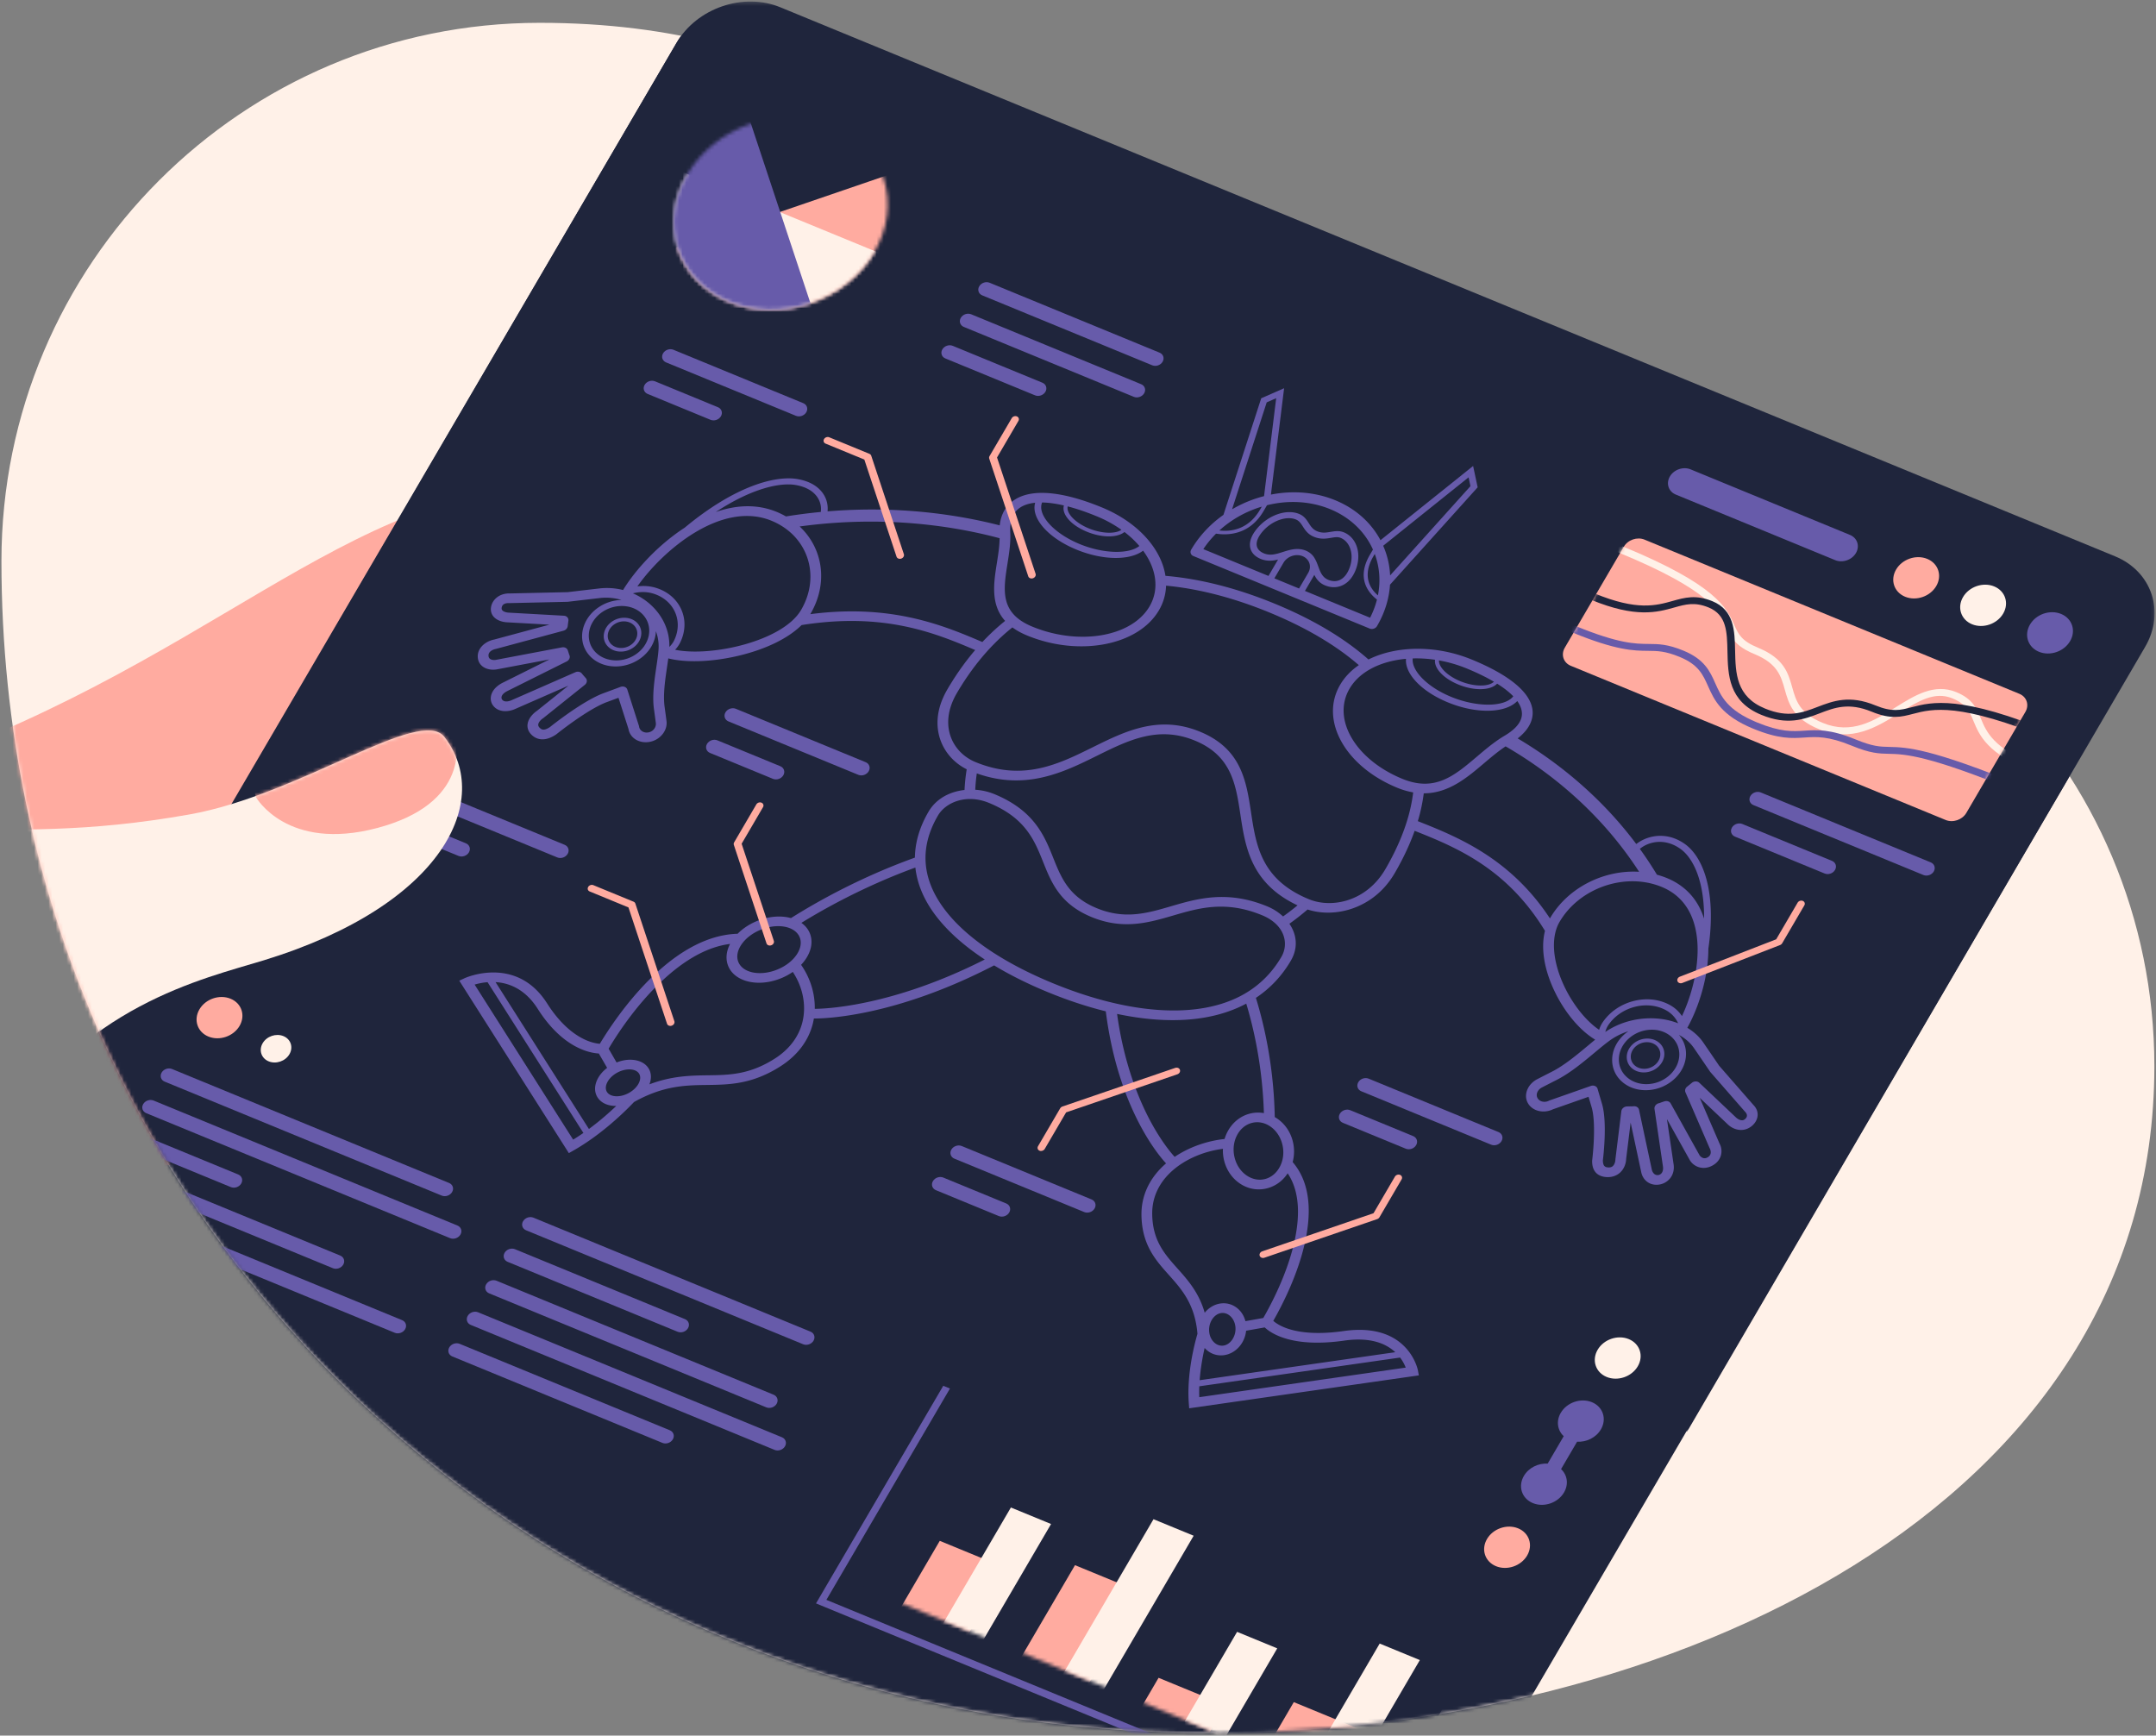 <svg width="600" height="483" xmlns="http://www.w3.org/2000/svg" xmlns:xlink="http://www.w3.org/1999/xlink">
  <rect width="100%" height="100%" fill="#808080" stroke="none"/>
  <defs>
    <path d="M150.187.188C67.462.188.4 67.25.4 149.974v.014C.408 335.62 150.895 476.115 336.529 476.115c127.747 0 263.016-62.575 263.016-185.572 0-82.725-67.062-149.786-149.786-149.786C309.142 140.757 299.974.209 150.22.188h-.032z" id="a"/>
    <path d="M150.187.188C67.462.188.4 67.25.4 149.974v.014C.408 335.62 150.895 476.115 336.529 476.115c127.747 0 263.016-62.575 263.016-185.572 0-82.725-67.062-149.786-149.786-149.786C309.142 140.757 299.974.209 150.22.188" id="c"/>
    <path d="M150.187.188C67.462.188.4 67.25.4 149.974v.014C.408 335.62 150.895 476.115 336.529 476.115c127.747 0 263.016-62.575 263.016-185.572 0-82.725-67.062-149.786-149.786-149.786C309.142 140.757 299.974.209 150.22.188" id="e"/>
    <path d="M150.187.188C67.462.188.4 67.25.4 149.974v.014C.408 335.62 150.895 476.115 336.529 476.115c127.747 0 263.016-62.575 263.016-185.572 0-82.725-67.062-149.786-149.786-149.786C309.142 140.757 299.974.209 150.22.188" id="g"/>
    <path d="M150.187.188C67.462.188.4 67.25.4 149.974v.014C.408 335.62 150.895 476.115 336.529 476.115c127.747 0 263.016-62.575 263.016-185.572 0-82.725-67.062-149.786-149.786-149.786C309.142 140.757 299.974.209 150.22.188" id="i"/>
    <path d="M150.187.188C67.462.188.4 67.25.4 149.974v.014C.408 335.62 150.895 476.115 336.529 476.115c127.747 0 263.016-62.575 263.016-185.572 0-82.725-67.062-149.786-149.786-149.786C309.142 140.757 299.974.209 150.22.188" id="k"/>
    <path d="M150.187.188C67.462.188.4 67.25.4 149.974v.014C.408 335.62 150.895 476.115 336.529 476.115c127.747 0 263.016-62.575 263.016-185.572 0-82.725-67.062-149.786-149.786-149.786C309.142 140.757 299.974.209 150.22.188" id="m"/>
    <path d="M150.187.188C67.462.188.4 67.25.4 149.974v.014C.408 335.62 150.895 476.115 336.529 476.115c127.747 0 263.016-62.575 263.016-185.572 0-82.725-67.062-149.786-149.786-149.786C309.142 140.757 299.974.209 150.22.188" id="o"/>
    <path d="M150.187.188C67.462.188.4 67.25.4 149.974v.014C.408 335.62 150.895 476.115 336.529 476.115c127.747 0 263.016-62.575 263.016-185.572 0-82.725-67.062-149.786-149.786-149.786C309.142 140.757 299.974.209 150.22.188" id="q"/>
    <path d="M150.187.188C67.462.188.4 67.25.4 149.974v.014C.408 335.62 150.895 476.115 336.529 476.115c127.747 0 263.016-62.575 263.016-185.572 0-82.725-67.062-149.786-149.786-149.786C309.142 140.757 299.974.209 150.22.188" id="s"/>
    <path d="M150.187.188C67.462.188.4 67.25.4 149.974v.014C.408 335.62 150.895 476.115 336.529 476.115c127.747 0 263.016-62.575 263.016-185.572 0-82.725-67.062-149.786-149.786-149.786C309.142 140.757 299.974.209 150.22.188" id="u"/>
    <path d="M150.187.188C67.462.188.4 67.25.4 149.974v.014C.408 335.62 150.895 476.115 336.529 476.115c127.747 0 263.016-62.575 263.016-185.572 0-82.725-67.062-149.786-149.786-149.786C309.142 140.757 299.974.209 150.22.188" id="w"/>
    <path d="M150.187.188C67.462.188.4 67.25.4 149.974v.014C.408 335.62 150.895 476.115 336.529 476.115c127.747 0 263.016-62.575 263.016-185.572 0-82.725-67.062-149.786-149.786-149.786C309.142 140.757 299.974.209 150.22.188" id="y"/>
    <path d="M150.187.188C67.462.188.4 67.25.4 149.974v.014C.408 335.62 150.895 476.115 336.529 476.115c127.747 0 263.016-62.575 263.016-185.572 0-82.725-67.062-149.786-149.786-149.786C309.142 140.757 299.974.209 150.22.188h-.032z" id="A"/>
    <path d="M.006 53.01l98.468 40.504a394.28 394.28 0 0 0 62.01-5.233l16.304-27.885L30.798.344.007 53.01z" id="C"/>
    <path d="M.006 53.01l98.468 40.504a394.28 394.28 0 0 0 62.01-5.233l16.304-27.885L30.798.344.007 53.01z" id="E"/>
    <path d="M.006 53.01l98.468 40.504a394.28 394.28 0 0 0 62.01-5.233l16.304-27.885L30.798.344.007 53.01z" id="G"/>
    <path d="M.006 53.01l98.468 40.504a394.28 394.28 0 0 0 62.01-5.233l16.304-27.885L30.798.344.007 53.01z" id="I"/>
    <path d="M150.187.188C67.462.188.4 67.25.4 149.974v.014C.408 335.62 150.895 476.115 336.529 476.115c127.747 0 263.016-62.575 263.016-185.572 0-82.725-67.062-149.786-149.786-149.786C309.142 140.757 299.974.209 150.22.188h-.032z" id="K"/>
    <path d="M150.187.188C67.462.188.4 67.25.4 149.974v.014C.408 335.62 150.895 476.115 336.529 476.115c127.747 0 263.016-62.575 263.016-185.572 0-82.725-67.062-149.786-149.786-149.786C309.142 140.757 299.974.209 150.22.188h-.032z" id="M"/>
    <path d="M44.045 23.656C27.065 26.65 13.785 27.558.29 27.8a318.135 318.135 0 0 0 18.704 56.275c17.353-12.39 35.175-16.567 45.966-19.885 50.19-15.429 63.634-44.711 50.154-62.127C114.134.8 112.585.25 110.551.25 98.682.252 70.414 19.005 44.045 23.656" id="O"/>
    <path id="Q" d="M.226.256h508.66V398.27H.226z"/>
    <path d="M17.09 2.628L.665 30.716c-1.134 1.94-.385 4.197 1.672 5.043l104.304 42.905c2.057.846 4.644-.04 5.778-1.978l16.423-28.089c1.134-1.938.385-4.196-1.672-5.042L22.867.65a4.353 4.353 0 0 0-1.66-.321c-1.632 0-3.276.859-4.118 2.3" id="S"/>
    <path d="M17.09 2.628L.665 30.716c-1.134 1.94-.385 4.197 1.672 5.043l104.304 42.905c2.057.846 4.644-.04 5.778-1.978l16.423-28.089c1.134-1.938.385-4.196-1.672-5.042L22.867.65a4.353 4.353 0 0 0-1.66-.321c-1.632 0-3.276.859-4.118 2.3" id="U"/>
    <path d="M17.09 2.628L.665 30.716c-1.134 1.94-.385 4.197 1.672 5.043l104.304 42.905c2.057.846 4.644-.04 5.778-1.978l16.423-28.089c1.134-1.938.385-4.196-1.672-5.042L22.867.65a4.353 4.353 0 0 0-1.66-.321c-1.632 0-3.276.859-4.118 2.3" id="W"/>
    <path d="M21.529 2.144C5.733 7.553-3.365 23.114 1.206 36.9c4.571 13.787 21.082 20.578 36.877 15.17 15.795-5.41 24.893-20.97 20.322-34.757C54.9 6.743 44.377.284 32.539.284c-3.602 0-7.326.598-11.01 1.86z" id="Y"/>
    <path d="M21.529 2.144C5.733 7.553-3.365 23.114 1.206 36.9c4.571 13.787 21.082 20.578 36.877 15.17 15.795-5.41 24.893-20.97 20.322-34.757C54.9 6.743 44.377.284 32.539.284c-3.602 0-7.326.598-11.01 1.86z" id="aa"/>
    <path d="M21.529 2.144C5.733 7.553-3.365 23.114 1.206 36.9c4.571 13.787 21.082 20.578 36.877 15.17 15.795-5.41 24.893-20.97 20.322-34.757C54.9 6.743 44.377.284 32.539.284c-3.602 0-7.326.598-11.01 1.86z" id="ac"/>
    <path id="ae" d="M.006 53.01l75.333 30.987 28.412-53.644L30.8.344z"/>
    <path id="ag" d="M.006 53.01l75.333 30.987 28.412-53.644L30.8.344z"/>
    <path id="ai" d="M.006 53.01l75.333 30.987 28.412-53.644L30.8.344z"/>
    <path id="ak" d="M.006 53.01l75.333 30.987 28.412-53.644L30.8.344z"/>
  </defs>
  <g fill="none" fill-rule="evenodd">
    <path d="M.4 156.137C.4 73.412 67.463 6.35 150.188 6.35h.032c149.755.02 158.923 140.569 299.54 140.569 82.724 0 149.786 67.06 149.786 149.785 0 122.998-135.269 185.573-263.016 185.573C150.895 482.278.41 341.782.401 156.15v-.013z" fill="#fff1e8" fill-rule="nonzero"/>
    <g transform="translate(0 6.163)">
      <mask id="b" fill="#fff">
        <use xlink:href="#a"/>
      </mask>
      <g/>
      <path d="M-33.381 210.135c91.936-29.799 128.614-81.463 190.667-81.463l-17.061 182.527-155.566 11.515-18.04-112.579z" fill="#ffaba0" fill-rule="nonzero" mask="url(#b)"/>
    </g>
    <g transform="translate(0 6.163)">
      <mask id="d" fill="#fff">
        <use xlink:href="#c"/>
      </mask>
      <g/>
      <path d="M370.686 521.363L-.753 368.573c-10.286-4.23-14.03-15.52-8.361-25.215L188.278 5.762c5.67-9.695 18.604-14.125 28.89-9.893l371.44 152.79c10.286 4.23 14.03 15.52 8.36 25.216L399.577 511.47c-5.668 9.695-18.603 14.125-28.89 9.893" fill="#1f253c" fill-rule="nonzero" mask="url(#d)"/>
    </g>
    <g transform="translate(0 6.163)">
      <mask id="f" fill="#fff">
        <use xlink:href="#e"/>
      </mask>
      <g/>
      <path d="M510.717 149.72l-44.33-18.235c-2.057-.846-2.806-3.104-1.672-5.043 1.134-1.939 3.721-2.825 5.778-1.979l44.33 18.235c2.057.846 2.805 3.104 1.672 5.043-1.134 1.939-3.72 2.825-5.778 1.979" fill="#675baa" fill-rule="nonzero" mask="url(#f)"/>
    </g>
    <g transform="translate(0 6.163)">
      <mask id="h" fill="#fff">
        <use xlink:href="#g"/>
      </mask>
      <g/>
      <path d="M538.846 156.935c-1.701 2.908-5.581 4.237-8.668 2.968-3.086-1.27-4.208-4.656-2.508-7.565 1.7-2.909 5.581-4.237 8.667-2.968 3.086 1.27 4.21 4.656 2.509 7.565" fill="#ffaba0" fill-rule="nonzero" mask="url(#h)"/>
    </g>
    <g transform="translate(0 6.163)">
      <mask id="j" fill="#fff">
        <use xlink:href="#i"/>
      </mask>
      <g/>
      <path d="M557.471 164.596c-1.7 2.91-5.58 4.238-8.667 2.969-3.086-1.27-4.209-4.657-2.508-7.565 1.7-2.91 5.581-4.238 8.667-2.969 3.086 1.27 4.21 4.657 2.508 7.565" fill="#fff1e8" fill-rule="nonzero" mask="url(#j)"/>
    </g>
    <g transform="translate(0 6.163)">
      <mask id="l" fill="#fff">
        <use xlink:href="#k"/>
      </mask>
      <g/>
      <path d="M576.097 172.258c-1.7 2.909-5.581 4.237-8.667 2.968-3.086-1.27-4.21-4.656-2.508-7.565 1.7-2.908 5.58-4.237 8.667-2.968 3.086 1.27 4.209 4.656 2.508 7.565" fill="#675baa" fill-rule="nonzero" mask="url(#l)"/>
    </g>
    <g transform="translate(0 6.163)">
      <mask id="n" fill="#fff">
        <use xlink:href="#m"/>
      </mask>
      <g/>
      <path d="M125.25 338.407l-84.56-34.783c-1.03-.424-1.404-1.552-.837-2.522.567-.97 1.86-1.413 2.889-.99l84.56 34.784c1.03.423 1.404 1.552.837 2.522-.567.97-1.86 1.412-2.89.99" fill="#675baa" fill-rule="nonzero" mask="url(#n)"/>
    </g>
    <g transform="translate(0 6.163)">
      <mask id="p" fill="#fff">
        <use xlink:href="#o"/>
      </mask>
      <g/>
      <path d="M64.24 324.2l-28.683-11.799c-1.029-.423-1.403-1.552-.836-2.522.567-.97 1.86-1.412 2.889-.989l28.684 11.799c1.028.423 1.403 1.552.836 2.522-.567.97-1.86 1.412-2.89.989" fill="#675baa" fill-rule="nonzero" mask="url(#p)"/>
    </g>
    <g transform="translate(0 6.163)">
      <mask id="r" fill="#fff">
        <use xlink:href="#q"/>
      </mask>
      <g/>
      <path d="M92.635 346.769l-62.21-25.59c-1.03-.423-1.403-1.552-.836-2.522.567-.97 1.86-1.412 2.889-.99l62.21 25.59c1.028.424 1.403 1.553.836 2.522-.567.97-1.86 1.412-2.89.99" fill="#675baa" fill-rule="nonzero" mask="url(#r)"/>
    </g>
    <g transform="translate(0 6.163)">
      <mask id="t" fill="#fff">
        <use xlink:href="#s"/>
      </mask>
      <g/>
      <path d="M122.932 326.565l-77.11-31.719c-1.03-.423-1.404-1.552-.837-2.522.567-.969 1.86-1.412 2.89-.989l77.11 31.72c1.029.422 1.403 1.551.836 2.52-.567.97-1.86 1.413-2.89.99" fill="#675baa" fill-rule="nonzero" mask="url(#t)"/>
    </g>
    <g transform="translate(0 6.163)">
      <mask id="v" fill="#fff">
        <use xlink:href="#u"/>
      </mask>
      <g/>
      <path d="M155.09 232.453l-47.31-19.46c-1.028-.423-1.403-1.552-.836-2.522.567-.97 1.86-1.412 2.89-.99l47.308 19.461c1.03.423 1.404 1.552.837 2.522-.567.97-1.86 1.412-2.89.99" fill="#675baa" fill-rule="nonzero" mask="url(#v)"/>
    </g>
    <g transform="translate(0 6.163)">
      <mask id="x" fill="#fff">
        <use xlink:href="#w"/>
      </mask>
      <g/>
      <path d="M127.606 232.037L102.65 221.77c-1.03-.423-1.404-1.552-.837-2.521.567-.97 1.86-1.413 2.89-.99l24.957 10.267c1.03.423 1.403 1.552.837 2.521-.567.97-1.86 1.413-2.89.99" fill="#675baa" fill-rule="nonzero" mask="url(#x)"/>
    </g>
    <g transform="translate(0 6.163)">
      <mask id="z" fill="#fff">
        <use xlink:href="#y"/>
      </mask>
      <g/>
      <path d="M109.853 364.74l-84.56-34.784c-1.03-.423-1.403-1.551-.837-2.521.567-.97 1.86-1.413 2.89-.99l84.56 34.784c1.029.423 1.403 1.552.836 2.521-.567.97-1.86 1.413-2.889.99" fill="#675baa" fill-rule="nonzero" mask="url(#z)"/>
    </g>
    <g transform="translate(0 6.163)">
      <mask id="B" fill="#fff">
        <use xlink:href="#A"/>
      </mask>
      <g/>
      <path fill="#1f253c" fill-rule="nonzero" mask="url(#B)" d="M386.08 495.657l-145.99-60.051 30.794-52.666 145.99 60.052z"/>
    </g>
    <g>
      <g transform="translate(240.086 388.759)">
        <mask id="D" fill="#fff">
          <use xlink:href="#C"/>
        </mask>
        <g/>
        <path fill="#ffaba0" fill-rule="nonzero" mask="url(#D)" d="M94.806 96.36L76.18 88.7l6.159-10.534 18.626 7.662z"/>
      </g>
      <g transform="translate(240.086 388.759)">
        <mask id="F" fill="#fff">
          <use xlink:href="#E"/>
        </mask>
        <g/>
        <path fill="#fff1e8" fill-rule="nonzero" mask="url(#F)" d="M98.939 98.06l-11.176-4.597 16.424-28.088 11.174 4.597z"/>
      </g>
      <g transform="translate(240.086 388.759)">
        <mask id="H" fill="#fff">
          <use xlink:href="#G"/>
        </mask>
        <g/>
        <path fill="#ffaba0" fill-rule="nonzero" mask="url(#H)" d="M128.332 110.151l-18.625-7.661 10.264-17.556 18.625 7.662z"/>
      </g>
      <g transform="translate(240.086 388.759)">
        <mask id="J" fill="#fff">
          <use xlink:href="#I"/>
        </mask>
        <g/>
        <path fill="#fff1e8" fill-rule="nonzero" mask="url(#J)" d="M132.465 111.851l-11.175-4.597 22.58-38.62 11.177 4.596z"/>
      </g>
    </g>
    <g>
      <g transform="translate(0 6.163)">
        <mask id="L" fill="#fff">
          <use xlink:href="#K"/>
        </mask>
        <g/>
        <path fill="#675baa" fill-rule="nonzero" mask="url(#L)" d="M381.462 503.557l-154.372-63.5 35.412-60.564 1.863.766-34.386 58.81 152.509 62.733z"/>
      </g>
      <g transform="translate(0 6.163)">
        <mask id="N" fill="#fff">
          <use xlink:href="#M"/>
        </mask>
        <g/>
        <path d="M-20.722 224.679c26.477 0 44.615.902 73.326-4.162 30.887-5.447 64.374-30.241 71.068-21.591 13.48 17.416.037 46.698-50.154 62.127-16.897 5.194-51.03 12.495-73.617 50.14l-20.623-86.514z" fill="#fff1e8" fill-rule="nonzero" mask="url(#N)"/>
      </g>
    </g>
    <g>
      <g transform="translate(8.56 203.024)">
        <mask id="P" fill="#fff">
          <use xlink:href="#O"/>
        </mask>
        <g/>
        <path d="M117.042-2.584c2.8 6.504 4.761 23.25-20.607 29.984C71.312 34.068 62.69 18.85 62.69 18.85c-2.8-6.504 12.698-12.2 26.17-18 13.473-5.801 25.382-9.939 28.182-3.435" fill="#ffaba0" fill-rule="nonzero" mask="url(#P)"/>
      </g>
    </g>
    <g>
      <g transform="translate(90.728 .171)">
        <mask id="R" fill="#fff">
          <use xlink:href="#Q"/>
        </mask>
        <g/>
        <path d="M.226 178.501L97.55 11.754c5.669-9.696 18.603-14.125 28.89-9.894l371.44 152.79c10.286 4.231 14.03 15.52 8.36 25.216L378.766 398.27.226 178.501z" fill="#1f253c" fill-rule="nonzero" mask="url(#R)"/>
      </g>
      <path d="M541.45 228.193L437.145 185.29c-2.058-.846-2.806-3.105-1.673-5.043l16.423-28.089c1.135-1.939 3.72-2.824 5.778-1.978l104.304 42.905c2.057.846 2.806 3.104 1.673 5.043l-16.424 28.088c-1.133 1.939-3.72 2.825-5.778 1.978" fill="#ffaba0" fill-rule="nonzero"/>
    </g>
    <g>
      <g transform="translate(434.807 149.53)">
        <mask id="T" fill="#fff">
          <use xlink:href="#S"/>
        </mask>
        <g/>
        <path d="M71.432 53.407c-7.291-3-8.439-7.092-9.549-11.05-1.04-3.715-2.024-7.223-8.437-9.86-5.349-2.2-6.394-4.542-7.602-7.253-1.978-4.432-4.685-10.502-30.173-20.986-.514-.212-.701-.776-.418-1.261.284-.485.93-.706 1.445-.495 26.166 10.763 29.035 17.195 31.13 21.891 1.146 2.57 1.974 4.427 6.644 6.348 7.23 2.973 8.372 7.049 9.477 10.99 1.046 3.732 2.034 7.257 8.51 9.92 8.051 3.313 14.265-.577 20.274-4.338 5.295-3.313 10.77-6.74 16.856-4.237 4.581 1.885 5.673 4.506 6.83 7.28 1.614 3.875 3.443 8.267 15.216 13.11.514.211.701.775.418 1.26s-.93.707-1.445.495c-12.474-5.131-14.535-10.077-16.19-14.05-1.104-2.65-1.976-4.744-5.855-6.34-5.01-2.06-9.513.759-14.728 4.023-6.223 3.894-13.275 8.308-22.403 4.553" fill="#fff1e8" fill-rule="nonzero" mask="url(#T)"/>
      </g>
      <g transform="translate(434.807 149.53)">
        <mask id="V" fill="#fff">
          <use xlink:href="#U"/>
        </mask>
        <g/>
        <path d="M55.356 49.407c-9.128-3.754-9.284-11.134-9.423-17.644-.116-5.457-.216-10.17-5.225-12.23-3.88-1.596-6.387-.893-9.56-.003-4.76 1.336-10.683 2.997-23.159-2.134-.514-.212-.701-.776-.417-1.261.283-.485.93-.706 1.444-.495 11.774 4.843 17.033 3.368 21.674 2.066 3.323-.933 6.463-1.813 11.044.072 6.086 2.503 6.208 8.232 6.325 13.772.134 6.288.272 12.79 8.324 16.102 6.475 2.664 10.403 1.16 14.562-.43 4.392-1.68 8.932-3.418 16.161-.444 4.67 1.921 6.928 1.334 10.053.52 5.709-1.485 13.528-3.52 39.695 7.243.514.211.7.776.417 1.26-.283.486-.93.707-1.444.495-25.488-10.484-32.868-8.563-38.256-7.16-3.296.857-6.142 1.598-11.49-.602-6.413-2.638-10.323-1.143-14.462.44-4.41 1.688-8.971 3.433-16.263.433" fill="#1f253c" fill-rule="nonzero" mask="url(#V)"/>
      </g>
      <g transform="translate(434.807 149.53)">
        <mask id="X" fill="#fff">
          <use xlink:href="#W"/>
        </mask>
        <g/>
        <path d="M53.103 53.262c-8.93-3.674-10.86-8.007-12.565-11.831-1.433-3.215-2.67-5.992-7.878-8.134-4.041-1.662-6.175-1.68-8.877-1.703-3.91-.032-8.777-.073-21.09-5.138-.515-.212-.703-.776-.42-1.261.285-.485.931-.706 1.446-.495 11.934 4.91 16.562 4.948 20.28 4.98 2.826.022 5.267.043 9.687 1.862 5.888 2.421 7.387 5.785 8.836 9.038 1.65 3.703 3.357 7.532 11.607 10.926 6.654 2.737 9.87 2.527 13.275 2.305 3.498-.228 7.115-.464 14.166 2.437 4.827 1.985 6.763 2.028 9.442 2.088 4.73.107 11.21.252 37.22 10.951.514.212.7.776.417 1.261-.283.485-.93.706-1.444.495-25.645-10.55-31.885-10.69-36.442-10.792-2.697-.06-5.028-.113-10.22-2.248-6.59-2.712-9.792-2.503-13.18-2.282-3.514.23-7.146.467-14.26-2.46" fill="#675baa" fill-rule="nonzero" mask="url(#X)"/>
      </g>
    </g>
    <g fill-rule="nonzero">
      <path d="M352.52 111.97l2.635-1.156-3.38 27.26a34.665 34.665 0 0 0-8.899 3.663l9.644-29.768zm29.563 40.972l-.86 1.47c-3.809 6.515-.42 10.58 1.978 12.444a23.992 23.992 0 0 1-1.913 5.053l-18.131-7.458 2.539-4.341c.026-.046.046-.092.071-.138.57 1.18 1.407 2.286 2.991 2.938 1.613.663 3.246.672 4.724.025 1.763-.772 3.124-2.403 3.937-4.718 1.515-4.314.05-8.64-3.408-10.062-1.323-.544-2.548-.336-3.734-.136-1.2.203-2.334.395-3.712-.172-1.22-.502-1.77-1.36-2.35-2.268-.59-.924-1.26-1.971-2.675-2.554-3.457-1.422-8.431.255-11.57 3.9-1.685 1.957-2.39 3.859-2.038 5.5.295 1.376 1.303 2.454 2.915 3.117 1.709.703 3.333.552 4.84.18-.046.072-.096.14-.139.213l-2.538 4.342-18.131-7.458c1.031-1.563 2.224-3 3.54-4.31 3.153.499 9.297.437 13.218-6.267l.961-1.645c5.81-1.438 12.007-1.193 17.572 1.096 5.669 2.332 9.74 6.397 11.913 11.25zm26.613-20.104l.523 2.455-22.36 24.848a23.032 23.032 0 0 0-1.929-8.261l23.766-19.042zm-26.109 21.326c1.338 3.59 1.667 7.55.878 11.526-2.102-1.807-4.496-5.338-1.26-10.873l.382-.653zm-25.402 2.445c1.044-1.786 3.434-2.605 5.33-1.827l.02.01a3.558 3.558 0 0 1 .722.408l.012.01c.347.261.622.579.854.937.563.956.585 2.18-.064 3.29l-2.539 4.34-6.874-2.827 2.539-4.341zm8.63-1.307a4.66 4.66 0 0 0-1.304-1.446l-.037-.028a5.904 5.904 0 0 0-.444-.284 5.498 5.498 0 0 0-.595-.296l-.017-.007-.002-.001-.003-.001a5.847 5.847 0 0 0-.524-.186l-.01-.003c-2.081-.635-4.071-.006-5.843.558-1.888.6-3.52 1.118-5.287.392-1.107-.456-1.793-1.16-1.98-2.038-.246-1.143.32-2.555 1.637-4.084 2.534-2.943 6.59-4.397 9.233-3.31.935.385 1.399 1.11 1.935 1.949.652 1.018 1.39 2.174 3.09 2.873 1.882.774 3.496.502 4.792.283 1.026-.174 1.836-.311 2.653.025 2.643 1.087 3.755 4.666 2.532 8.149-.634 1.809-1.62 3.049-2.846 3.586-.943.413-2.026.39-3.134-.066-1.68-.69-2.221-2.165-2.795-3.727-.283-.773-.587-1.593-1.051-2.338zm-14.667-14.308l-.494.844c-3.344 5.72-8.35 6.142-11.313 5.79 3.365-3.067 7.448-5.33 11.807-6.634zm-19.646 11.967c-.398.681-.135 1.475.588 1.773l49.1 20.197c.724.297 1.633-.014 2.031-.696 2.193-3.75 3.366-7.676 3.611-11.516l24.392-27.104-1.267-5.935-25.774 20.652c-2.543-4.774-6.819-8.741-12.57-11.107-5.675-2.335-11.94-2.758-17.924-1.582l3.671-29.6-6.371 2.795-10.512 32.446c-3.61 2.548-6.713 5.81-8.975 9.677z" fill="#675baa"/>
      <path d="M485.701 311.374c-.365.338-.655.388-.865.395-.618.019-1.32-.39-1.76-.82l-10.167-9.621c-.54-.51-1.479-.492-2.103.038-.01.01-.28.239-1.291 1.047-.505.405-.693 1.033-.467 1.557l6.709 15.505c.016.039.036.076.057.113.009.017.915 1.645-.603 2.498-.392.22-.742.288-1.1.214-.533-.111-.976-.52-1.174-.865l-8.003-14.365c-.313-.561-1.052-.802-1.751-.569-.87.29-1.176.407-1.34.47l-.021.008a5.971 5.971 0 0 1-.128.029c-.805.175-1.364.888-1.259 1.603l2.346 15.963c.13.824-.024 1.525-.431 1.975a1.42 1.42 0 0 1-.944.47c-1.348.101-1.694-1.414-1.706-1.474l-3.572-16.71c-.13-.606-.72-1.01-1.42-.973-.433.023-.619.034-.707.037-.12-.006-.35-.006-1.22.02-.793.024-1.485.604-1.573 1.32l-1.64 13.292a1.345 1.345 0 0 0-.01.138c-.006.607-.252 1.461-.776 1.896-.197.164-.546.374-1.297.32-.685-.05-1.415-.25-1.415-1.983.128-1.03 1.266-10.658-.253-15.74-.852-2.854-1.222-4.144-1.224-4.149a1.218 1.218 0 0 0-.71-.78c-.362-.161-.777-.159-1.168-.022l-11.473 4.03a1.769 1.769 0 0 0-.215.091 2.646 2.646 0 0 1-1.908.2c-.623-.177-1.093-.576-1.322-1.125-.406-.972.17-2.19 1.315-2.774 0 0 2.947-1.514 3.934-2.01 3.821-1.92 7.503-4.99 10.751-7.699 1.661-1.385 3.23-2.693 4.53-3.592a18.082 18.082 0 0 1 4.829-2.342c-.502.349-.98.735-1.422 1.161-1.96 1.887-3.055 4.282-3.082 6.747-.027 2.464 1.017 4.702 2.939 6.3a9.21 9.21 0 0 0 2.388 1.432c1.469.604 3.125.86 4.85.733a11.793 11.793 0 0 0 7.296-3.24c1.96-1.887 3.055-4.283 3.082-6.747a7.896 7.896 0 0 0-1.983-5.372c1.726.933 3.162 2.173 4.185 3.657 1.103 1.6 4.485 6.564 4.485 6.564.027.04.055.077.087.113l9.538 10.92c.02.023.042.046.065.068.422.414 1 1.231.117 2.048zm-51.69-54.809c5.57-9.527 18.324-13.895 28.432-9.737 13.9 5.718 10.787 25.11 5.634 35.945-.912-1.396-2.171-2.503-3.767-3.3-2.96-1.48-6.49-1.773-9.942-.83-3.452.945-6.412 3.014-8.334 5.828a7.675 7.675 0 0 0-1.004 2.12c-3.6-2.408-7.332-7.028-9.787-12.289-3.224-6.911-3.686-13.542-1.233-17.737zm-39.44-28.043l.024-.08a48.578 48.578 0 0 0 1.63-7.661c6.907-.005 12.05-4.368 16.725-8.333 1.948-1.654 3.954-3.35 6.052-4.739 10.94 6.32 25.787 17.343 37.152 34.904-9.69-.592-19.76 4.32-24.762 12.875-.02.033-.037.067-.056.1-11.078-16.843-25.824-22.736-36.766-27.066zm-30.322 21.723c-13.268-5.458-14.702-14.952-16.09-24.134-1.318-8.722-2.68-17.74-14.204-22.481-11.524-4.74-20.86-.122-29.888 4.344-9.506 4.7-19.334 9.562-32.602 4.105-6.408-2.637-10.401-10.259-5.178-19.192.289-.495.582-.985.88-1.469.105-.172.214-.339.32-.51.194-.309.386-.62.582-.924.136-.21.275-.414.412-.622.171-.26.341-.522.514-.778.144-.212.291-.419.437-.629.17-.246.339-.494.512-.736.151-.213.306-.421.46-.631.17-.234.338-.47.51-.7.159-.213.322-.42.483-.63.17-.222.337-.446.509-.664.162-.207.327-.407.49-.61.175-.218.348-.437.525-.65.162-.197.327-.389.491-.583.181-.214.361-.431.544-.642.163-.189.33-.371.495-.558.187-.21.373-.424.562-.63.165-.18.333-.356.499-.534.193-.207.385-.416.58-.619.165-.171.332-.337.498-.505.2-.205.4-.41.602-.61.162-.161.327-.316.49-.474.21-.203.419-.408.63-.606.161-.151.325-.297.487-.445.218-.2.435-.402.655-.597.16-.143.322-.28.484-.42.225-.196.45-.393.677-.585.158-.133.319-.262.478-.393.215-.177.43-.355.647-.528 1.124.825 2.474 1.582 4.102 2.252 14.482 5.957 30.938 2.81 36.683-7.016a14.328 14.328 0 0 0 1.982-6.854c9.146.863 18.835 3.38 28.832 7.491.669.276 1.33.555 1.985.837.23.1.453.2.68.301.422.185.845.368 1.26.556.285.13.563.262.846.392.349.161.7.32 1.045.484.313.15.62.301.93.452.305.149.614.296.916.446.324.161.641.326.961.49.28.142.561.283.836.426.326.17.643.343.964.515.263.14.53.28.788.422.322.176.635.355.951.533.251.14.505.28.753.422.314.181.62.365.93.548.242.143.488.284.727.428.304.183.598.37.897.555.237.146.477.292.71.44.293.186.578.374.866.561.231.151.466.3.694.452.278.186.548.374.822.56.23.158.463.314.69.473.262.184.517.371.776.557.228.165.46.328.685.494.246.181.483.365.724.548.23.174.464.347.69.522.227.177.448.357.672.536.23.184.463.367.69.552.214.176.42.354.63.53.228.192.459.383.682.576l.014.013c-2.162 1.489-3.943 3.325-5.205 5.484-5.745 9.825 1.364 22.665 15.845 28.622a21.258 21.258 0 0 0 4.488 1.316 45.852 45.852 0 0 1-1.57 7.454 51.26 51.26 0 0 1-.494 1.564c-.064.192-.133.387-.2.58-.122.356-.246.712-.378 1.07-.074.202-.153.406-.23.61a56.286 56.286 0 0 1-.671 1.686 59.284 59.284 0 0 1-1.202 2.706c-.105.224-.21.447-.318.67a68.99 68.99 0 0 1-.517 1.04c-.11.216-.216.432-.328.648-.196.378-.4.757-.604 1.135-.1.185-.197.37-.298.555a78.18 78.18 0 0 1-.96 1.69c-5.223 8.933-14.853 10.952-21.262 8.316zm-11.59 1.99c-11.155-4.589-19.482-2.157-26.829-.01-6.577 1.92-12.789 3.736-20.595.524-7.807-3.21-9.899-8.442-12.115-13.98-2.474-6.185-5.28-13.197-16.434-17.786a16.858 16.858 0 0 0-5.28-1.199c.072-1.529.216-3.05.43-4.55 13.692 4.851 24.18-.328 33.478-4.927 8.74-4.323 16.995-8.406 27.198-4.209 10.203 4.197 11.408 12.171 12.683 20.614 1.36 8.993 2.9 19.135 15.9 25.243a66.362 66.362 0 0 1-4.028 3.089 14.627 14.627 0 0 0-4.408-2.809zm3.945 14.053c-5.15 8.807-13.77 13.769-25.621 14.747-10.877.897-24.003-1.663-37.958-7.403-13.955-5.74-24.404-12.878-30.218-20.641-6.334-8.458-6.934-17.213-1.785-26.02 2.14-3.66 7.852-6.139 14.22-3.52 10.15 4.176 12.642 10.406 15.053 16.432 2.304 5.757 4.685 11.71 13.497 15.335 8.81 3.624 15.88 1.559 22.718-.438 7.156-2.09 14.556-4.252 24.706-.077 6.369 2.62 7.53 7.924 5.388 11.585zm-4.87 43.486a9.123 9.123 0 0 0-4.101.192c-3.37.944-5.859 3.673-6.845 7.008-5.036.543-9.938 2.32-13.888 4.976-.703-.758-3.54-3.982-6.677-9.806-3.225-5.987-7.415-15.988-9.349-29.976 7.2 1.522 13.98 2.054 20.108 1.548 5.983-.493 11.299-1.986 15.84-4.413 2.146 7.088 4.513 17.633 4.912 30.47zm5.123 8.675c.535 2.134.303 4.332-.654 6.19-.897 1.744-2.33 2.968-4.035 3.445-1.704.478-3.52.165-5.117-.88-1.7-1.114-2.931-2.903-3.465-5.037-1.073-4.287 1.03-8.61 4.689-9.635 3.66-1.025 7.51 1.63 8.582 5.917zm1.492 8.076c3.028 4.502 3.666 10.853 1.892 18.921-1.97 8.96-6.404 17.403-8.677 21.344l-4.973.88c-.82-3.222-3.68-5.356-6.909-4.916-1.76.238-3.308 1.204-4.419 2.577-1.61-5.639-4.752-9.157-7.602-12.346-3.564-3.986-6.93-7.752-7.01-15.179-.045-4.258 1.657-8.188 4.923-11.367 3.65-3.551 9.075-6.002 14.758-6.724-.045 1.074.06 2.174.334 3.27.677 2.706 2.27 4.996 4.485 6.446.53.348 1.08.639 1.647.871a9.171 9.171 0 0 0 6.013.348c2.281-.64 4.215-2.088 5.538-4.125zm15.76 46.557c7.363-1.054 11.68.89 14.188 3.23l-54.441 7.794c.254-3.399.84-6.575 1.387-8.978a6.103 6.103 0 0 0 2.26 1.62c.971.4 2.038.535 3.134.386 3.263-.444 5.81-3.37 6.146-6.802l5.182-.917c1.77 1.668 7.712 5.736 22.144 3.667zM333.75 388.83a40.198 40.198 0 0 1 .009-3.03l55.88-8a11.787 11.787 0 0 1 1.568 2.796l-57.457 8.234zm6.71-14.358c-.91.124-1.818-.185-2.555-.87-.826-.77-1.328-1.891-1.412-3.16-.163-2.454 1.378-4.756 3.365-5.027a2.902 2.902 0 0 1 1.505.199c1.323.544 2.341 2.023 2.461 3.832.163 2.454-1.377 4.756-3.365 5.026zm-113.716-93.72c.084-4.242-1.238-8.577-3.804-12.246.508-.54.963-1.107 1.354-1.701 1.591-2.417 1.965-4.953 1.053-7.14-.48-1.152-1.289-2.104-2.33-2.838 12.343-7.592 23.73-12.477 31.725-15.395.493 4.496 2.34 8.932 5.538 13.201 3.276 4.376 7.93 8.547 13.776 12.391-26.154 13.254-44.885 13.726-47.312 13.727zm-11.122 13.851c-7.05 4.495-12.66 4.568-18.601 4.645-4.75.062-9.991.132-16.292 2.516.614-1.577.576-3.195-.276-4.508-1.561-2.41-5.325-3.001-8.864-1.572l-2.215-3.837c2.322-3.92 7.568-12.029 14.808-18.821 6.52-6.116 12.896-9.581 18.995-10.33-1.11 2.125-1.293 4.293-.498 6.198.717 1.72 2.159 2.997 4.022 3.764 2.904 1.194 6.832 1.148 10.639-.402a17.064 17.064 0 0 0 3.29-1.777c2.796 4.21 3.807 9.307 2.693 13.901-.996 4.111-3.66 7.646-7.701 10.223zm-56.119 22.552l-27.415-43.147a17.523 17.523 0 0 1 3.597-.671l26.67 41.956a57.603 57.603 0 0 1-2.852 1.862zm15.654-13.077c-1.247.72-2.611 1.075-3.842.997-1.097-.07-1.944-.482-2.385-1.16-.44-.68-.444-1.58-.01-2.533.487-1.07 1.442-2.056 2.689-2.777 1.779-1.027 3.795-1.257 5.118-.713.472.194.856.487 1.109.876.962 1.484-.265 3.915-2.679 5.31zm-25.518-23.33c6.886 10.838 14.36 12.288 17.014 12.441l2.308 3.994c-1.248.953-2.22 2.12-2.794 3.381-.8 1.759-.748 3.485.145 4.863.531.818 1.312 1.443 2.283 1.842.664.273 1.417.44 2.24.493.22.014.446.018.671.014-1.93 1.834-4.565 4.168-7.614 6.417l-25.984-40.877c3.743.231 8.218 1.904 11.731 7.432zm56.629-17.784c1.166-1.771 3.096-3.271 5.435-4.223 2.976-1.212 6.015-1.284 8.169-.398 1.246.513 2.196 1.347 2.663 2.467.593 1.423.317 3.123-.777 4.785-1.166 1.771-3.097 3.272-5.435 4.224-4.7 1.914-9.558.985-10.833-2.07-.593-1.423-.317-3.121.778-4.785zm19.23-92.045l.06-.1c5.002-8.554 3.467-18.24-3.023-24.304 23.512-3.214 42.992-.116 55.648 3.27-.024 2.241-.396 4.61-.762 6.914-.87 5.488-1.825 11.522 2.293 16.094-.154.123-.305.25-.457.375-.187.153-.376.304-.56.46-.226.189-.448.385-.672.578-.183.16-.368.316-.55.477-.22.195-.436.396-.654.595-.181.167-.365.33-.545.499-.215.202-.427.41-.64.615-.179.172-.36.342-.537.517-.21.208-.418.422-.627.634-.176.18-.354.355-.528.536-.188.195-.372.396-.557.594-10.77-4.601-25.324-10.708-47.89-7.754zm-37.618 9.907a8.226 8.226 0 0 0 1.392-1.973c1.475-2.997 1.614-6.227.39-9.094-1.223-2.867-3.661-5.03-6.868-6.086-1.728-.57-3.543-.727-5.416-.478 7.058-10.05 23.432-23.988 37.333-18.27 10.107 4.158 13.799 15.29 8.229 24.817-5.126 8.767-25.133 13.134-35.06 11.084zm-5.883 16.53c.137.957.515 3.839.516 3.842.149 1.114-.647 2.242-1.812 2.568-.658.184-1.32.116-1.87-.187-.544-.302-.901-.808-.98-1.389a1.174 1.174 0 0 0-.044-.199l-3.227-10.075a1.192 1.192 0 0 0-.736-.76 1.636 1.636 0 0 0-1.17.005c-.005.002-1.448.547-4.66 1.728-5.72 2.105-14.102 8.755-14.993 9.47-1.634 1.062-2.268.699-2.735.275-.51-.465-.526-.825-.492-1.056.09-.614.742-1.3 1.312-1.676a1.8 1.8 0 0 0 .123-.09l11.527-9.225c.62-.497.744-1.312.28-1.852-.507-.592-.648-.745-.726-.82l-.398-.493c-.394-.487-1.137-.631-1.788-.346l-17.933 7.86c-.07.03-1.712.727-2.44-.228-.193-.254-.241-.579-.134-.913.175-.546.742-1.076 1.608-1.5l16.474-8.213c.738-.368 1.067-1.175.74-1.816a6.927 6.927 0 0 1-.051-.102l-.005-.019c-.042-.148-.118-.421-.378-1.176-.208-.607-.887-.95-1.608-.813l-18.427 3.484c-.461.083-1.117.04-1.549-.246-.289-.192-.44-.466-.471-.86-.126-1.53 1.964-1.926 1.986-1.93.047-.008.094-.018.142-.031l18.722-5.045c.633-.17 1.11-.68 1.182-1.26.143-1.167.194-1.486.196-1.497.122-.74-.436-1.375-1.25-1.42l-15.318-.854c-.65-.026-1.467-.241-1.827-.663-.123-.144-.252-.367-.157-.817.229-1.085 1.353-1.202 2.002-1.175h.105l16.133-.359c.053-.001.106-.005.159-.011 0 0 6.75-.796 8.932-1.045a15.144 15.144 0 0 1 6.01.537 11.816 11.816 0 0 0-6.277 1.973c-4.761 3.152-6.134 8.983-3.06 12.998.952 1.243 2.22 2.169 3.66 2.76 3.208 1.32 7.264.981 10.55-1.194 2.939-1.945 4.585-4.911 4.692-7.84.547 1.487.812 3.057.754 4.649-.052 1.412-.324 3.253-.613 5.202-.565 3.813-1.204 8.133-.676 11.844zm-2.667-25.813c1.218 1.59 1.628 3.574 1.156 5.583-.473 2.008-1.773 3.802-3.66 5.051-3.895 2.578-9.11 2.003-11.626-1.282-2.515-3.285-1.392-8.055 2.503-10.634 3.897-2.579 9.111-2.003 11.627 1.282zm6.945 8.496c.135-4.692-2.027-9.202-5.95-12.391a17.686 17.686 0 0 0-4.195-2.523c2.052-.516 4.03-.476 5.883.135 2.75.908 4.846 2.764 5.897 5.225 1.05 2.462.931 5.235-.336 7.808-.293.597-.732 1.18-1.3 1.746zm35.284-45.042c3.775.691 5.462 2.492 6.212 3.88a5.757 5.757 0 0 1 .648 3.6c-3.154.301-6.388.71-9.694 1.243a22.161 22.161 0 0 0-2.571-1.263c-5.157-2.121-10.914-2.086-16.971.046 9.945-6.553 17.894-8.327 22.376-7.506zm62.42 6.203c1.08-.693 2.459-1.12 4.1-1.286-1.209 4.259 3.507 9.753 11.483 13.034 7.415 3.05 14.91 3.06 18.558.306 3.686 5.011 4.592 10.709 1.785 15.51-4.949 8.465-19.583 10.987-32.62 5.624-9.095-3.74-8.08-10.14-6.904-17.552.453-2.851.92-5.8.768-8.643-.177-3.321.775-5.673 2.83-6.993zm28.11 6.238c-1.671 1.2-5.476 1.094-9.079-.388-3.828-1.574-6.332-4.252-5.874-6.122 2.474.64 5.184 1.56 8.099 2.76a34.484 34.484 0 0 1 6.855 3.75zm-9.62.537c4.207 1.731 8.462 1.702 10.462.08a26.953 26.953 0 0 1 4.148 3.892c-2.933 2.327-9.969 2.193-16.616-.541-7.245-2.98-11.861-8.159-10.455-11.566 1.792.027 3.824.304 6.07.826-.703 2.387 1.927 5.473 6.391 7.31zm88.81 35.373c-.362 4.105 4.236 9.07 11.652 12.12 7.975 3.281 16.042 3.044 19.316-.366.85 1.191 1.29 2.367 1.298 3.509.014 2.17-1.62 4.242-4.86 6.156-2.772 1.64-5.266 3.756-7.677 5.802-6.266 5.317-11.678 9.908-20.772 6.168-13.038-5.364-19.619-16.613-14.67-25.077 2.807-4.802 8.733-7.689 15.714-8.312zm24.468 6.369c-1.483 1.45-5.54 1.428-9.368-.146-3.603-1.482-6.033-3.94-5.925-5.785a37.757 37.757 0 0 1 7.732 2.25c2.916 1.199 5.442 2.433 7.56 3.681zm-9.91.78c4.465 1.835 8.984 1.69 10.803-.238 1.868 1.17 3.373 2.348 4.496 3.52-2.35 3.018-10.058 3.127-17.304.147-6.647-2.734-11.08-7.318-10.682-10.688 2.015-.062 4.1.057 6.209.368-.306 2.32 2.272 5.16 6.479 6.89zm54.31 43.967c1.769-.353 4.499-.337 7.462 1.744 3.517 2.47 6.712 8.828 6.623 19.436-1.698-5.323-5.19-9.163-10.347-11.284a23.326 23.326 0 0 0-2.765-.932 104.387 104.387 0 0 0-4.762-7.19c.899-.752 2.178-1.453 3.79-1.774zm-7.106 54.775a9.648 9.648 0 0 1 5.971-2.65c1.411-.105 2.766.104 3.968.599.711.293 1.369.685 1.954 1.171 1.572 1.308 2.426 3.14 2.404 5.155-.023 2.017-.918 3.977-2.522 5.52a9.653 9.653 0 0 1-5.97 2.651c-2.246.166-4.35-.463-5.922-1.77-1.573-1.308-2.427-3.14-2.404-5.155.022-2.017.917-3.977 2.521-5.52zm-6.291-2.054a6.083 6.083 0 0 1 .85-1.931c1.65-2.416 4.192-4.192 7.155-5.003 2.963-.81 5.992-.556 8.536.712 1.71.854 2.96 2.142 3.73 3.818a20.022 20.022 0 0 0-4.947-1.236c-5.407-.65-10.984.678-15.324 3.64zm41.153 20.257l-9.462-10.832a2331.94 2331.94 0 0 0-4.451-6.516c-1.114-1.617-2.626-2.988-4.424-4.065 2.71-4.794 5.79-13.195 5.858-21.74l-.002-.25c2.378-16.318-1.654-25.733-6.583-29.195-3.487-2.447-6.782-2.451-8.933-2.022-1.68.335-3.283 1.079-4.54 2.064-10.592-14.16-23.174-23.56-33.009-29.391 3.415-2.656 4.19-5.287 4.178-7.148-.035-5.134-5.88-10.245-16.906-14.78-10.065-4.14-21.08-3.878-28.794-.037-.17-.15-.336-.303-.51-.453-.253-.22-.517-.438-.777-.657-.193-.162-.382-.326-.578-.487-.258-.211-.524-.42-.787-.63-.207-.164-.41-.33-.62-.494-.26-.203-.53-.403-.797-.605-.22-.167-.437-.335-.66-.5-.266-.196-.54-.39-.81-.584-.233-.167-.462-.335-.698-.502-.27-.19-.55-.376-.823-.564-.246-.167-.487-.336-.736-.502-.274-.183-.556-.363-.834-.544-.258-.167-.512-.336-.774-.503-.278-.177-.565-.35-.849-.526-.269-.167-.535-.335-.808-.5-.285-.172-.578-.342-.868-.512-.279-.165-.555-.33-.838-.494-.293-.169-.593-.334-.89-.501-.289-.161-.573-.325-.865-.485-.301-.165-.61-.327-.915-.49-.296-.159-.589-.319-.888-.475-.312-.164-.632-.323-.949-.484-.3-.154-.598-.31-.903-.461-.333-.166-.674-.328-1.011-.493-.296-.143-.588-.288-.886-.43-.375-.178-.758-.352-1.137-.527-.27-.125-.537-.252-.81-.376-.45-.203-.908-.403-1.365-.603-.21-.092-.416-.186-.628-.277-.672-.29-1.352-.577-2.04-.86-10.54-4.335-20.774-6.943-30.444-7.766-1.122-7.452-7.614-14.894-17.659-19.026-11.024-4.535-19.42-5.283-24.282-2.163-1.762 1.132-3.767 3.257-4.18 7.147-11.517-2.953-28.083-5.541-47.915-3.896a7.372 7.372 0 0 0-.834-4.275c-.912-1.689-2.934-3.873-7.376-4.686-6.28-1.15-17.624 1.94-31.55 13.506l-.238.153c-8.014 5.277-14.047 12.464-16.907 17.195a18.334 18.334 0 0 0-6.541-.444c-2.047.232-8.103.947-8.867 1.037l-16.005.357c-3.092-.105-4.91 1.79-5.293 3.604-.23 1.086 0 2.069.662 2.843.795.93 2.233 1.524 3.825 1.59l11.724.653-15.368 4.14c-2.388.464-4.782 2.356-4.566 4.996.092 1.117.625 2.029 1.541 2.637 1.002.665 2.417.913 3.8.663l14.597-2.76-12.926 6.444c-1.66.812-2.806 1.99-3.23 3.314-.352 1.098-.173 2.225.488 3.093 1.423 1.869 4.062 1.836 6.05.972l14.899-6.529-8.77 7.02c-1.116.758-2.362 2.099-2.587 3.643-.118.814.001 2.019 1.239 3.143.312.284.74.595 1.285.819 1.205.495 2.983.57 5.352-1 .044-.028.087-.06.128-.093.087-.07 8.697-6.99 14.087-8.972 1.385-.51 2.443-.901 3.2-1.183l2.78 8.676c.205 1.276 1.001 2.382 2.197 3.045 1.23.68 2.775.836 4.246.424 2.65-.742 4.467-3.244 4.14-5.693 0 0-.381-2.9-.519-3.865-.48-3.368.132-7.503.672-11.15.123-.826.24-1.631.343-2.402 5.009 1.286 12.553.997 20.021-.845 7.441-1.834 13.426-4.815 17.077-8.423 22.83-3.62 36.971 2.11 48.31 6.95a44.53 44.53 0 0 0-.26.306c-.17.202-.344.401-.514.607-.188.227-.373.462-.559.693-.168.209-.338.414-.504.626-.187.238-.37.482-.556.723-.16.211-.324.419-.484.633-.188.25-.371.506-.556.76-.154.21-.31.418-.46.631-.19.266-.375.537-.562.807-.144.208-.29.412-.432.621-.194.288-.385.581-.577.873-.13.197-.262.392-.392.591-.205.32-.407.645-.61.97-.111.177-.224.351-.334.53-.311.506-.618 1.018-.92 1.535-3.583 6.128-3.036 11.076-1.946 14.148 1.25 3.517 3.884 6.43 7.308 8.134a50.618 50.618 0 0 0-.608 5.755c-4.031.443-7.862 2.359-10.019 6.047-2.474 4.232-3.736 8.522-3.793 12.779-8.473 3.042-20.976 8.345-34.482 16.823-2.738-.75-6.136-.538-9.441.807-2.11.86-3.968 2.09-5.412 3.558-18.86.541-34.08 23.51-38.348 30.625-.811-.067-2.27-.309-4.1-1.14-2.661-1.212-6.652-3.946-10.557-10.092-8.59-13.52-22.802-7.106-22.945-7.04l-1.509.703 30.495 47.992 1.314-.747c8.063-4.582 14.654-11.186 16.813-13.47 8.183-4.591 14.37-4.674 20.352-4.752 6.158-.08 12.525-.162 20.406-5.187 4.744-3.024 7.872-7.185 9.047-12.034.102-.42.184-.845.256-1.272 3.085.017 22.569-.486 50.157-14.783 4.406 2.67 9.402 5.164 14.926 7.435 5.527 2.274 10.939 4.06 16.154 5.349 3.413 27.05 14.868 40.28 16.774 42.315a22.8 22.8 0 0 0-1.043.948c-3.85 3.748-5.858 8.37-5.805 13.369.088 8.302 3.908 12.576 7.603 16.708 3.59 4.015 7.3 8.168 7.98 16.407-.83 2.83-3.02 11.244-2.404 19.396l.1 1.33 63.912-9.16-.262-1.43c-.024-.137-2.681-13.487-20.684-10.907-8.184 1.173-13.205.2-15.976-.823-1.91-.706-3.03-1.525-3.585-2.017 2.393-4.185 6.824-12.745 8.826-21.853 2.132-9.697.977-17.206-3.434-22.336.5-1.856.522-3.84.04-5.764-.756-3.016-2.636-5.398-5.019-6.755-.277-14.152-2.934-25.693-5.254-33.175 3.975-2.643 7.245-6.105 9.718-10.335 2.144-3.666 1.623-7.356-.397-10.292a68.686 68.686 0 0 0 5.066-3.966c3.692 1.212 8.03 1.17 12.092-.15 3.563-1.156 8.562-3.823 12.146-9.951.343-.588.675-1.174.999-1.76.106-.193.205-.385.309-.578.214-.395.427-.79.631-1.185.116-.223.226-.445.338-.668.185-.365.368-.729.544-1.093.111-.23.219-.459.326-.688a68.445 68.445 0 0 0 .796-1.752 62.447 62.447 0 0 0 1.17-2.866c.076-.2.153-.4.226-.599.075-.202.148-.403.22-.605 11.53 4.564 25.66 10.411 36.266 27.84-1.165 4.63-.311 10.424 2.515 16.482 2.837 6.08 7.184 11.26 11.461 13.794-.663.54-1.35 1.112-2.053 1.698-3.109 2.591-6.632 5.528-10.1 7.272-.993.5-3.958 2.022-3.957 2.022-2.513 1.283-3.758 4.02-2.835 6.231.511 1.228 1.605 2.16 2.998 2.556 1.358.387 2.887.24 4.216-.406l9.88-3.47c.198.676.477 1.617.844 2.848 1.43 4.783.18 14.735.167 14.836-.006.047-.01.094-.01.142-.028 2.532 1.13 3.665 2.335 4.16.546.225 1.1.318 1.559.352 1.818.132 3.027-.528 3.72-1.104 1.32-1.094 1.82-2.741 1.852-3.946l1.248-10.114 2.968 13.884c.402 1.843 1.988 3.612 4.62 3.412a4.875 4.875 0 0 0 3.214-1.57c.989-1.093 1.396-2.574 1.148-4.16l-1.842-12.529 6.342 11.381c.605 1.06 1.705 1.847 2.945 2.104 1.135.235 2.32.03 3.43-.593 2.62-1.473 2.94-4.219 1.913-6.087l-5.506-12.727 7.78 7.362c1.05 1.03 2.492 1.62 3.855 1.577 1.135-.035 2.202-.484 3.085-1.301 1.476-1.365 2.149-3.73.157-5.717z" fill="#675baa"/>
      <path d="M455.068 291.344a4.721 4.721 0 0 1 2.919-1.296c.69-.051 1.352.051 1.94.293.348.143.67.334.955.572a3.183 3.183 0 0 1 1.175 2.52v.001c-.022 2.035-1.885 3.826-4.151 3.995-1.099.081-2.125-.226-2.896-.866a3.185 3.185 0 0 1-1.175-2.52c.01-.986.449-1.945 1.233-2.7m-.858 5.99c.364.303.773.547 1.216.729a5.421 5.421 0 0 0 2.468.373c2.886-.214 5.256-2.495 5.284-5.084.014-1.255-.517-2.394-1.495-3.208-.98-.814-2.288-1.206-3.685-1.102-2.886.214-5.256 2.495-5.284 5.085-.014 1.254.517 2.393 1.496 3.207M171.014 173.715a4.696 4.696 0 0 1 3.095-.764c1.073.118 1.994.612 2.589 1.39.595.778.796 1.748.565 2.73-.23.981-.867 1.859-1.789 2.469a4.694 4.694 0 0 1-3.096.764c-1.072-.119-1.993-.612-2.588-1.39-1.23-1.606-.68-3.939 1.224-5.2m-2.166 5.823a4.458 4.458 0 0 0 1.863 1.406c1.633.671 3.698.5 5.37-.609 2.425-1.604 3.124-4.572 1.559-6.616-1.566-2.046-4.81-2.403-7.234-.798-2.424 1.605-3.123 4.573-1.558 6.617M510.717 155.882l-44.33-18.234c-2.057-.847-2.806-3.105-1.672-5.044 1.134-1.938 3.721-2.824 5.778-1.978l44.33 18.235c2.057.846 2.805 3.104 1.672 5.043-1.134 1.939-3.72 2.825-5.778 1.978" fill="#675baa"/>
      <path d="M538.846 163.098c-1.701 2.908-5.581 4.237-8.668 2.968-3.086-1.27-4.208-4.657-2.508-7.565 1.7-2.909 5.581-4.238 8.667-2.968 3.086 1.269 4.21 4.656 2.509 7.565" fill="#ffaba0"/>
      <path d="M557.471 170.76c-1.7 2.908-5.58 4.236-8.667 2.967-3.086-1.27-4.209-4.656-2.508-7.565 1.7-2.909 5.581-4.237 8.667-2.968 3.086 1.27 4.21 4.657 2.508 7.565" fill="#fff1e8"/>
      <path d="M422.486 425.33c3.086 1.27 4.209 4.657 2.508 7.566-1.7 2.908-5.581 4.237-8.667 2.968-3.086-1.27-4.21-4.657-2.508-7.565 1.7-2.909 5.58-4.237 8.667-2.968" fill="#ffaba0"/>
      <path d="M453.279 372.666c3.086 1.27 4.209 4.657 2.508 7.565-1.7 2.909-5.58 4.237-8.667 2.968-3.086-1.27-4.209-4.657-2.508-7.565 1.7-2.909 5.581-4.237 8.667-2.968" fill="#fff1e8"/>
      <path d="M66.672 285.502c-1.7 2.908-5.58 4.237-8.667 2.968-3.086-1.27-4.209-4.656-2.508-7.565 1.7-2.908 5.58-4.237 8.667-2.968 3.086 1.27 4.209 4.656 2.508 7.565" fill="#ffaba0"/>
      <path d="M80.546 293.387c-1.133 1.939-3.72 2.825-5.778 1.979-2.057-.847-2.806-3.105-1.672-5.044 1.134-1.939 3.72-2.825 5.778-1.978 2.057.846 2.806 3.104 1.672 5.043" fill="#fff1e8"/>
      <path d="M576.097 178.42c-1.7 2.91-5.581 4.238-8.667 2.969-3.086-1.27-4.21-4.656-2.508-7.565 1.7-2.909 5.58-4.238 8.667-2.969 3.086 1.27 4.209 4.657 2.508 7.566" fill="#675baa"/>
    </g>
    <g>
      <g transform="translate(187.447 32.268)">
        <mask id="Z" fill="#fff">
          <use xlink:href="#Y"/>
        </mask>
        <g/>
        <path fill="#ffaba0" fill-rule="nonzero" mask="url(#Z)" d="M-15.858 42.293l76.119-26.067L71.68 50.664-4.44 76.73z"/>
      </g>
      <g transform="translate(187.447 32.268)">
        <mask id="ab" fill="#fff">
          <use xlink:href="#aa"/>
        </mask>
        <g/>
        <path fill="#fff1e8" fill-rule="nonzero" mask="url(#ab)" d="M-2.963 13.365l69.401 28.548-19.824 33.905-69.401-28.548z"/>
      </g>
      <g transform="translate(187.447 32.268)">
        <mask id="ad" fill="#fff">
          <use xlink:href="#ac"/>
        </mask>
        <g/>
        <path fill="#675baa" fill-rule="nonzero" mask="url(#ad)" d="M18.572-6.772l22.03 66.44L1.148 73.18l-22.03-66.44z"/>
      </g>
    </g>
    <g fill-rule="nonzero">
      <path d="M320.659 101.658l-47.31-19.46c-1.028-.424-1.402-1.553-.835-2.522.567-.97 1.86-1.413 2.889-.99l47.309 19.461c1.028.423 1.403 1.552.836 2.521-.567.97-1.86 1.413-2.889.99M315.527 110.435l-47.31-19.46c-1.028-.423-1.402-1.552-.836-2.522.567-.97 1.86-1.412 2.89-.99l47.309 19.461c1.028.423 1.403 1.552.836 2.522-.567.97-1.86 1.412-2.89.99M288.044 110.019l-24.958-10.267c-1.03-.423-1.404-1.552-.837-2.521.567-.97 1.86-1.413 2.89-.99l24.958 10.267c1.029.423 1.403 1.552.836 2.521-.567.97-1.86 1.413-2.89.99" fill="#675baa"/>
      <path d="M286.664 160.908a.87.87 0 0 1-.508-.528l-10.854-32.733a.894.894 0 0 1 .09-.733l6.159-10.532c.284-.485.93-.706 1.445-.495.514.212.7.776.417 1.26l-5.945 10.17 10.73 32.364c.164.492-.161 1.047-.725 1.24-.283.097-.57.085-.81-.013" fill="#ffaba0"/>
      <path d="M223.51 374.1l-77.11-31.718c-1.028-.424-1.403-1.553-.836-2.522.567-.97 1.86-1.413 2.89-.99l77.11 31.72c1.028.423 1.402 1.551.835 2.52-.566.97-1.86 1.414-2.889.99M188.577 370.62l-47.309-19.461c-1.028-.423-1.403-1.552-.836-2.522.567-.97 1.86-1.412 2.889-.99l47.31 19.461c1.028.424 1.402 1.553.836 2.522-.568.97-1.86 1.412-2.89.99M213.246 391.655l-77.11-31.719c-1.029-.423-1.403-1.551-.836-2.521.567-.97 1.86-1.413 2.889-.99l77.11 31.719c1.028.423 1.403 1.552.836 2.522-.567.97-1.86 1.412-2.889.989M215.564 403.497l-84.56-34.783c-1.03-.423-1.403-1.552-.837-2.521.568-.97 1.86-1.413 2.89-.99l84.56 34.784c1.029.423 1.403 1.552.836 2.521-.567.97-1.86 1.413-2.889.99M184.356 401.549l-58.484-24.058c-1.03-.423-1.404-1.552-.837-2.52.567-.97 1.86-1.414 2.89-.99l58.484 24.057c1.029.423 1.403 1.552.836 2.521-.567.97-1.86 1.413-2.89.99M535.268 243.508l-47.31-19.46c-1.028-.423-1.402-1.552-.836-2.522.567-.97 1.86-1.412 2.89-.99l47.309 19.461c1.028.423 1.402 1.552.836 2.522-.567.97-1.86 1.412-2.89.99M507.785 243.092l-24.959-10.267c-1.028-.423-1.403-1.552-.836-2.521.567-.97 1.86-1.413 2.89-.99l24.958 10.267c1.028.423 1.403 1.552.836 2.521-.567.97-1.86 1.413-2.889.99" fill="#675baa"/>
      <path d="M467.33 273.553a.875.875 0 0 1-.494-.487c-.189-.483.11-1.049.665-1.265l26.804-10.399 5.96-10.192c.284-.485.93-.706 1.445-.495.514.212.701.776.418 1.26l-6.16 10.534a1.173 1.173 0 0 1-.588.491l-27.194 10.55a1.157 1.157 0 0 1-.856.003M186.135 285.42a.87.87 0 0 1-.508-.527l-10.732-32.363-10.79-4.44c-.514-.21-.7-.775-.417-1.26s.93-.706 1.444-.494l11.175 4.597c.247.101.43.291.509.527l10.853 32.733c.164.493-.161 1.048-.725 1.241-.283.097-.57.085-.81-.013" fill="#ffaba0"/>
      <path d="M221.498 115.716l-36.135-14.864c-1.028-.424-1.403-1.552-.836-2.522.567-.97 1.86-1.412 2.89-.99l36.133 14.865c1.029.422 1.403 1.551.836 2.52-.566.97-1.86 1.413-2.888.99M197.74 116.832l-17.509-7.203c-1.028-.422-1.402-1.551-.835-2.521.566-.97 1.86-1.412 2.888-.99l17.509 7.203c1.028.422 1.403 1.551.836 2.52-.567.97-1.86 1.413-2.89.99" fill="#675baa"/>
      <path d="M250.005 155.438a.87.87 0 0 1-.508-.528l-8.959-27.018-10.79-4.438c-.514-.212-.701-.776-.418-1.261.284-.484.93-.706 1.445-.495l11.175 4.597c.247.102.43.292.508.528l9.081 27.388c.164.492-.161 1.047-.725 1.24-.283.098-.57.085-.81-.013" fill="#ffaba0"/>
      <path d="M238.863 215.63l-36.133-14.864c-1.03-.423-1.403-1.552-.837-2.522.567-.97 1.86-1.412 2.89-.99l36.133 14.864c1.029.424 1.403 1.552.836 2.522-.567.97-1.86 1.413-2.889.99M215.105 216.745l-17.507-7.202c-1.03-.422-1.403-1.551-.837-2.521.567-.97 1.86-1.413 2.89-.99l17.507 7.202c1.03.423 1.403 1.552.837 2.522-.567.97-1.86 1.412-2.89.99" fill="#675baa"/>
      <path d="M213.816 263.055a.868.868 0 0 1-.508-.528l-9.082-27.387a.889.889 0 0 1 .09-.733l6.159-10.533c.283-.485.93-.706 1.444-.495.515.212.702.776.419 1.261l-5.947 10.17 8.959 27.018c.163.492-.161 1.048-.725 1.24-.283.097-.57.085-.81-.013" fill="#ffaba0"/>
      <path d="M414.973 318.56l-36.134-14.864c-1.028-.423-1.403-1.552-.836-2.522.567-.97 1.86-1.412 2.89-.989l36.133 14.863c1.029.424 1.403 1.553.836 2.522-.567.97-1.86 1.413-2.889.99M391.215 319.675l-17.508-7.201c-1.028-.424-1.403-1.553-.836-2.522.567-.97 1.86-1.413 2.89-.99l17.507 7.202c1.029.424 1.403 1.553.836 2.522-.567.97-1.86 1.413-2.889.99" fill="#675baa"/>
      <path d="M351.071 350.003a.867.867 0 0 1-.508-.528c-.164-.493.16-1.048.725-1.241l30.954-10.6 5.946-10.17c.284-.485.93-.707 1.445-.495.515.212.702.776.418 1.26l-6.159 10.534a1.176 1.176 0 0 1-.635.508l-31.377 10.746c-.283.096-.57.084-.809-.014" fill="#ffaba0"/>
      <path d="M301.729 337.309l-36.134-14.864c-1.029-.423-1.403-1.552-.836-2.521.566-.97 1.86-1.413 2.888-.99l36.135 14.864c1.028.422 1.403 1.551.836 2.521-.567.97-1.86 1.412-2.89.99M277.97 338.424l-17.507-7.202c-1.029-.422-1.403-1.551-.836-2.521.566-.97 1.86-1.413 2.888-.99l17.509 7.203c1.028.422 1.403 1.551.836 2.52-.567.97-1.86 1.413-2.89.99" fill="#675baa"/>
      <path d="M289.298 320.237c-.514-.211-.702-.776-.418-1.26l6.159-10.534c.135-.233.365-.415.635-.508l31.377-10.745c.564-.194 1.154.049 1.317.542.164.492-.161 1.047-.725 1.24l-30.954 10.6-5.947 10.17c-.283.485-.93.706-1.444.495" fill="#ffaba0"/>
      <path fill="#1f253c" d="M315.425 472.756l-75.334-30.988 30.793-52.665 72.953 30.009z"/>
    </g>
    <g>
      <g transform="translate(240.086 388.759)">
        <mask id="af" fill="#fff">
          <use xlink:href="#ae"/>
        </mask>
        <g/>
        <path fill="#ffaba0" fill-rule="nonzero" mask="url(#af)" d="M27.753 68.779L9.128 61.117l12.317-21.066 18.625 7.662z"/>
      </g>
      <g transform="translate(240.086 388.759)">
        <mask id="ah" fill="#fff">
          <use xlink:href="#ag"/>
        </mask>
        <g/>
        <path fill="#fff1e8" fill-rule="nonzero" mask="url(#ah)" d="M31.886 70.479L20.711 65.88l20.528-35.11 11.176 4.597z"/>
      </g>
      <g transform="translate(240.086 388.759)">
        <mask id="aj" fill="#fff">
          <use xlink:href="#ai"/>
        </mask>
        <g/>
        <path fill="#ffaba0" fill-rule="nonzero" mask="url(#aj)" d="M61.28 82.57l-18.626-7.662L59.077 46.82l18.626 7.661z"/>
      </g>
      <g transform="translate(240.086 388.759)">
        <mask id="al" fill="#fff">
          <use xlink:href="#ak"/>
        </mask>
        <g/>
        <path fill="#fff1e8" fill-rule="nonzero" mask="url(#al)" d="M65.412 84.27l-11.175-4.598L80.924 34.03 92.1 38.627z"/>
      </g>
    </g>
    <path d="M434.434 408.848l4.463-7.634c2.592.168 5.286-1.136 6.626-3.428 1.7-2.909.578-6.296-2.508-7.565-3.086-1.27-6.967.06-8.667 2.968-1.34 2.292-.921 4.877.824 6.492l-4.464 7.635c-2.591-.168-5.285 1.136-6.625 3.428-1.7 2.909-.577 6.296 2.509 7.565 3.086 1.269 6.966-.06 8.666-2.968 1.34-2.292.921-4.877-.824-6.493" fill="#675baa" fill-rule="nonzero"/>
  </g>
</svg>
